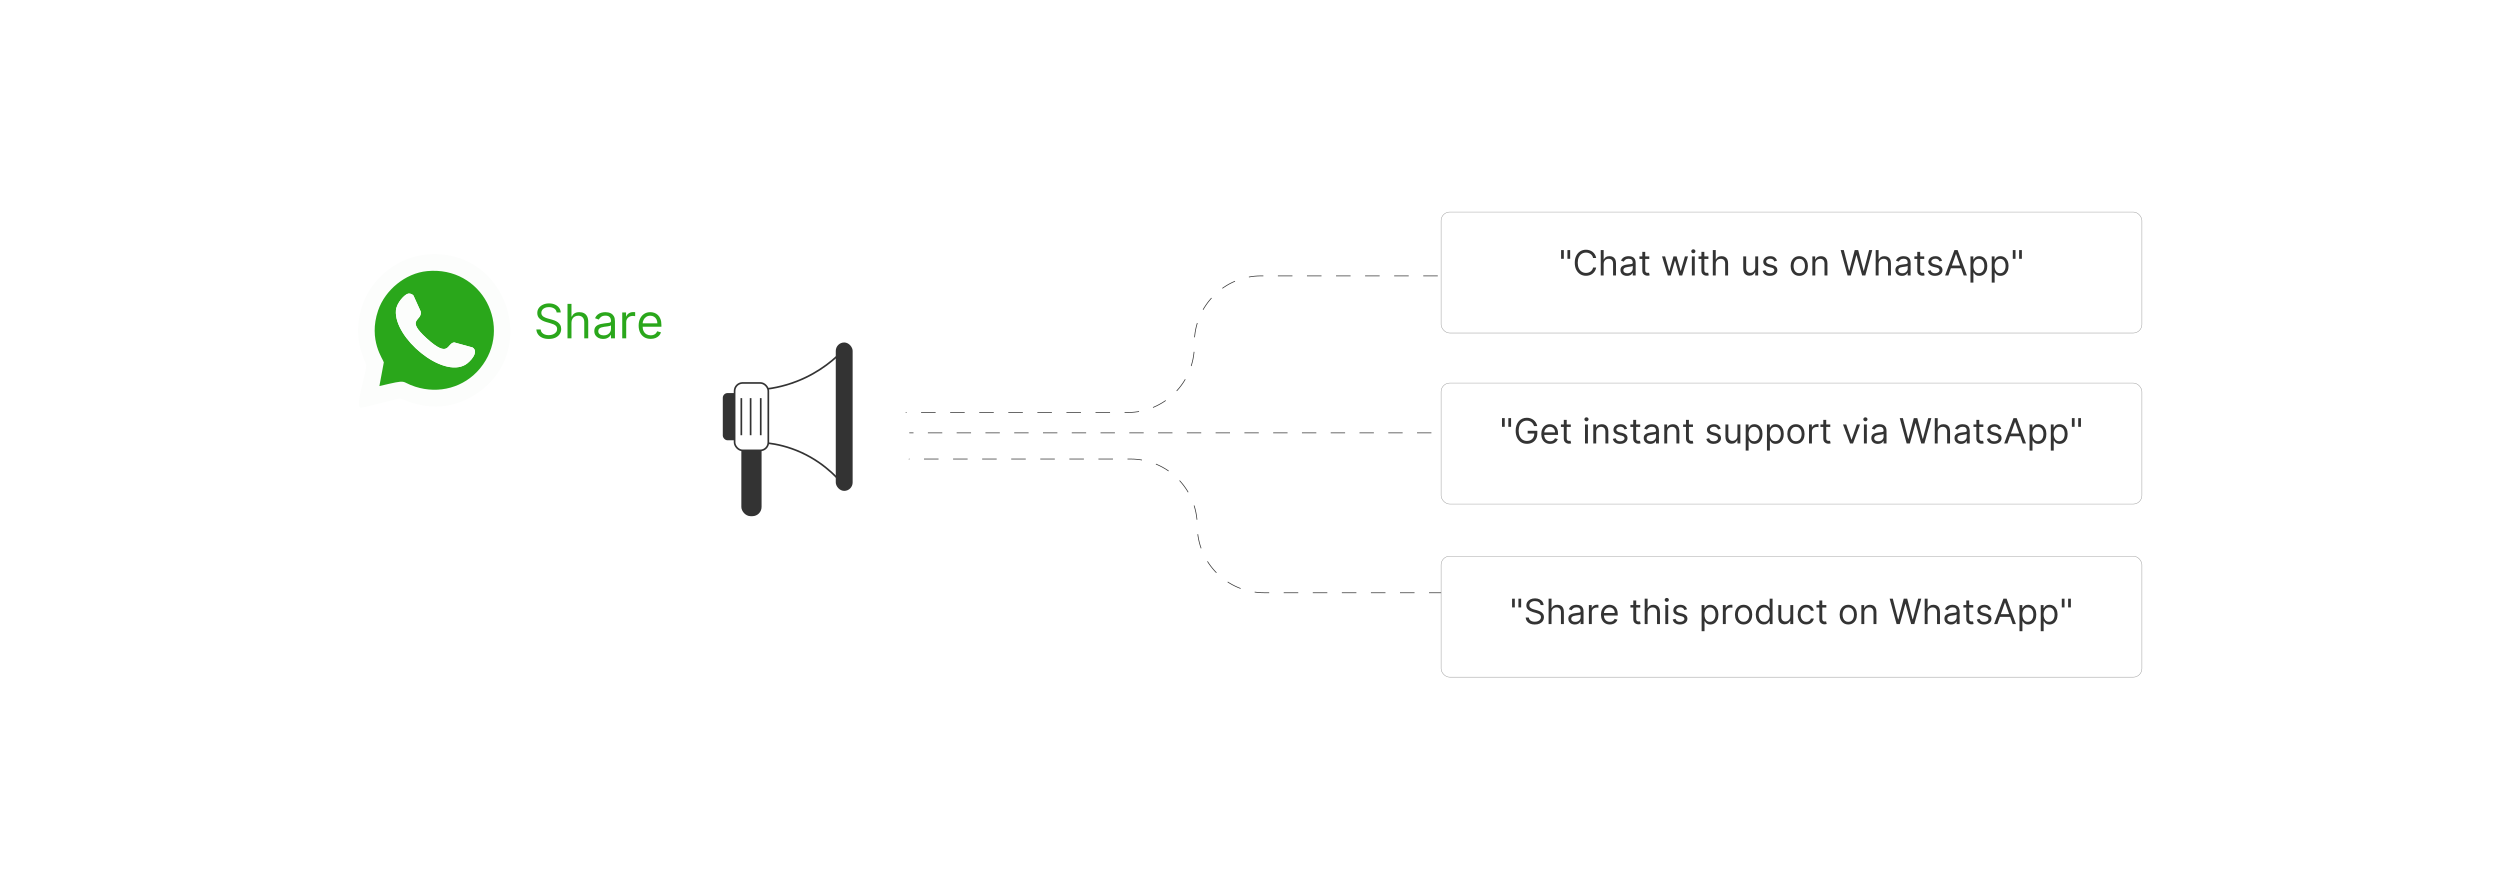 <?xml version="1.0" encoding="UTF-8"?><svg id="Layer_1" xmlns="http://www.w3.org/2000/svg" xmlns:xlink="http://www.w3.org/1999/xlink" viewBox="0 0 860 300"><defs><filter id="drop-shadow-1" x="488.129" y="65.329" width="256.32" height="56.64" filterUnits="userSpaceOnUse"><feOffset dx="0" dy="2.946"/><feGaussianBlur result="blur" stdDeviation="2.357"/><feFlood flood-color="#333" flood-opacity=".09"/><feComposite in2="blur" operator="in"/><feComposite in="SourceGraphic"/></filter><filter id="drop-shadow-2" x="488.129" y="124.369" width="256.32" height="56.64" filterUnits="userSpaceOnUse"><feOffset dx="0" dy="2.946"/><feGaussianBlur result="blur-2" stdDeviation="2.357"/><feFlood flood-color="#333" flood-opacity=".09"/><feComposite in2="blur-2" operator="in"/><feComposite in="SourceGraphic"/></filter><filter id="drop-shadow-3" x="488.129" y="183.889" width="256.32" height="56.64" filterUnits="userSpaceOnUse"><feOffset dx="0" dy="2.946"/><feGaussianBlur result="blur-3" stdDeviation="2.357"/><feFlood flood-color="#333" flood-opacity=".09"/><feComposite in2="blur-3" operator="in"/><feComposite in="SourceGraphic"/></filter><filter id="drop-shadow-4" x="216.8" y="98.32" width="108.48" height="108.48" filterUnits="userSpaceOnUse"><feOffset dx="0" dy="5"/><feGaussianBlur result="blur-4" stdDeviation="4"/><feFlood flood-color="#333" flood-opacity=".09"/><feComposite in2="blur-4" operator="in"/><feComposite in="SourceGraphic"/></filter><filter id="drop-shadow-5" x="156.728" y="90.568" width="98.88" height="47.52" filterUnits="userSpaceOnUse"><feOffset dx="0" dy="2.63"/><feGaussianBlur result="blur-5" stdDeviation="2.104"/><feFlood flood-color="#333" flood-opacity=".09"/><feComposite in2="blur-5" operator="in"/><feComposite in="SourceGraphic"/></filter><filter id="drop-shadow-6" x="115.267" y="79.827" width="68.16" height="68.16" filterUnits="userSpaceOnUse"><feOffset dx="0" dy="3.105"/><feGaussianBlur result="blur-6" stdDeviation="2.484"/><feFlood flood-color="#333" flood-opacity=".09"/><feComposite in2="blur-6" operator="in"/><feComposite in="SourceGraphic"/></filter></defs><path d="M307.858,157.906h81c12.703,0,23,10.297,23,23h0c0,12.703,10.297,23,23,23h66" fill="none" stroke="#333" stroke-dasharray="5" stroke-miterlimit="10" stroke-width=".25"/><path d="M306.858,141.906h81c12.703,0,23-10.297,23-23v-1c0-12.703,10.297-23,23-23h69" fill="none" stroke="#333" stroke-dasharray="5" stroke-miterlimit="10" stroke-width=".25"/><line x1="499.858" y1="148.906" x2="497.358" y2="148.906" fill="none" stroke="#333" stroke-miterlimit="10" stroke-width=".25"/><line x1="492.409" y1="148.906" x2="306.833" y2="148.906" fill="none" stroke="#333" stroke-dasharray="4.949 4.949" stroke-miterlimit="10" stroke-width=".25"/><line x1="304.358" y1="148.906" x2="301.858" y2="148.906" fill="none" stroke="#333" stroke-miterlimit="10" stroke-width=".25"/><rect x="495.738" y="70" width="241.076" height="41.614" rx="2.961" ry="2.961" fill="#fff" filter="url(#drop-shadow-1)" stroke="#919191" stroke-miterlimit="10" stroke-width=".147"/><rect x="495.738" y="128.834" width="241.076" height="41.614" rx="2.961" ry="2.961" fill="#fff" filter="url(#drop-shadow-2)" stroke="#919191" stroke-miterlimit="10" stroke-width=".147"/><rect x="495.738" y="188.386" width="241.076" height="41.614" rx="2.961" ry="2.961" fill="#fff" filter="url(#drop-shadow-3)" stroke="#919191" stroke-miterlimit="10" stroke-width=".147"/><path d="M521.096,205.953v3h-.938v-3h.938ZM523.277,205.953v3h-.938v-3h.938Z" fill="#333"/><path d="M529.976,208.134c-.051-.432-.258-.767-.622-1.006-.363-.238-.81-.358-1.338-.358-.386,0-.724.062-1.012.188s-.513.297-.674.516c-.16.219-.24.467-.24.746,0,.233.056.433.168.599.112.166.257.304.433.413s.36.199.554.269c.193.07.371.126.533.169l.886.238c.228.06.481.142.761.248.28.105.549.248.806.428.257.18.47.411.637.692.168.281.252.626.252,1.036,0,.472-.123.897-.369,1.278-.245.381-.604.683-1.073.908-.471.224-1.041.336-1.711.336-.625,0-1.166-.101-1.622-.302-.455-.202-.814-.483-1.073-.844s-.407-.78-.441-1.257h1.091c.028.33.141.602.335.816.194.215.441.373.741.477.3.103.623.155.97.155.403,0,.766-.066,1.087-.198.32-.132.575-.316.763-.554s.281-.515.281-.833c0-.29-.081-.526-.243-.708s-.375-.33-.64-.443c-.264-.113-.55-.213-.856-.298l-1.073-.307c-.683-.196-1.222-.476-1.62-.839-.398-.364-.596-.839-.596-1.428,0-.488.132-.915.398-1.28.266-.365.623-.649,1.073-.853s.954-.305,1.511-.305c.562,0,1.062.1,1.5.3.438.201.785.474,1.042.82.257.347.393.74.407,1.181h-1.023Z" fill="#333"/><path d="M533.726,210.742v3.938h-1.005v-8.727h1.005v3.204h.086c.153-.338.384-.607.692-.807.308-.201.719-.301,1.233-.301.446,0,.837.089,1.172.267s.596.449.782.814c.185.365.279.829.279,1.391v4.159h-1.006v-4.091c0-.52-.135-.923-.403-1.208-.269-.286-.64-.428-1.114-.428-.329,0-.624.069-.884.208s-.465.342-.614.609c-.148.267-.224.591-.224.972Z" fill="#333"/><path d="M541.737,214.833c-.415,0-.791-.079-1.129-.236-.339-.158-.607-.386-.806-.686-.199-.3-.299-.663-.299-1.089,0-.375.074-.68.222-.914s.346-.418.593-.552c.247-.134.52-.234.82-.301.3-.066.602-.12.905-.16.398-.051.721-.09.97-.117.248-.027.431-.073.545-.138.115-.065.173-.179.173-.341v-.034c0-.42-.114-.748-.343-.981s-.575-.349-1.038-.349c-.479,0-.856.105-1.129.315-.273.21-.465.435-.575.673l-.955-.341c.171-.398.398-.708.685-.931.285-.223.598-.379.938-.469.339-.089.674-.134,1.003-.134.211,0,.453.025.727.075.274.05.54.151.797.305.258.153.472.385.642.695.171.31.256.724.256,1.244v4.312h-1.006v-.886h-.051c-.068.142-.182.294-.341.456-.159.162-.371.299-.636.413-.264.114-.586.17-.967.17ZM541.891,213.93c.398,0,.733-.078,1.008-.234s.481-.358.622-.605.211-.507.211-.78v-.92c-.043.051-.136.097-.279.138-.144.042-.308.077-.494.106-.185.03-.366.056-.541.077-.175.021-.316.04-.424.054-.262.034-.505.088-.731.164-.226.075-.407.188-.545.336s-.207.352-.207.607c0,.349.13.613.39.79.261.177.591.266.991.266Z" fill="#333"/><path d="M546.578,214.68v-6.545h.971v.989h.068c.119-.324.335-.587.648-.789.312-.202.664-.303,1.057-.303.073,0,.166.002.276.004.111.003.195.007.252.013v1.023c-.034-.009-.111-.022-.232-.041s-.248-.028-.382-.028c-.317,0-.602.066-.85.198-.249.132-.444.314-.588.545s-.216.495-.216.79v4.142h-1.005Z" fill="#333"/><path d="M553.788,214.816c-.631,0-1.174-.14-1.63-.42s-.808-.672-1.053-1.176c-.246-.504-.369-1.092-.369-1.762s.123-1.262.369-1.775c.245-.513.589-.913,1.031-1.202.441-.288.958-.433,1.549-.433.341,0,.678.057,1.01.17.333.114.635.298.908.552.273.254.489.59.651,1.008.162.417.243.932.243,1.542v.426h-5.046v-.87h4.023c0-.369-.073-.699-.22-.988-.146-.29-.353-.519-.622-.686-.269-.168-.585-.251-.948-.251-.4,0-.746.099-1.038.296-.291.198-.515.454-.671.769-.156.315-.234.654-.234,1.014v.58c0,.495.086.913.258,1.255s.411.602.718.78c.308.177.664.266,1.07.266.264,0,.503-.038.718-.113s.399-.189.556-.341c.156-.152.277-.342.362-.569l.972.273c-.102.33-.274.619-.516.867s-.539.442-.894.58-.754.207-1.197.207Z" fill="#333"/><path d="M564.254,208.134v.852h-3.392v-.852h3.392ZM561.851,206.566h1.006v6.239c0,.284.042.497.126.637s.191.234.324.281c.132.047.272.07.419.07.111,0,.202-.006.273-.019.07-.013.128-.023.17-.032l.205.903c-.068.026-.164.052-.286.079-.122.026-.276.04-.464.04-.284,0-.562-.06-.833-.183-.272-.122-.496-.308-.674-.558s-.267-.565-.267-.946v-6.512Z" fill="#333"/><path d="M566.776,210.742v3.938h-1.005v-8.727h1.005v3.204h.086c.153-.338.384-.607.692-.807.308-.201.719-.301,1.233-.301.446,0,.837.089,1.172.267s.596.449.782.814c.185.365.279.829.279,1.391v4.159h-1.006v-4.091c0-.52-.135-.923-.403-1.208-.269-.286-.64-.428-1.114-.428-.329,0-.624.069-.884.208s-.465.342-.614.609c-.148.267-.224.591-.224.972Z" fill="#333"/><path d="M573.373,207.043c-.196,0-.364-.067-.505-.2-.141-.134-.211-.294-.211-.482s.07-.348.211-.481c.141-.133.309-.2.505-.2s.364.067.505.2c.141.134.211.294.211.481s-.07.348-.211.482c-.141.133-.309.2-.505.2ZM572.862,214.68v-6.545h1.005v6.545h-1.005Z" fill="#333"/><path d="M580.345,209.6l-.903.256c-.057-.151-.14-.298-.249-.441-.109-.143-.258-.262-.445-.355s-.428-.141-.721-.141c-.4,0-.733.091-.999.275-.266.183-.398.415-.398.697,0,.25.091.447.273.592.182.144.466.266.853.362l.972.239c.585.142,1.022.359,1.309.65.286.291.43.665.43,1.123,0,.375-.106.71-.321,1.005-.215.296-.514.529-.897.699-.383.17-.829.256-1.338.256-.667,0-1.22-.145-1.657-.435-.438-.29-.715-.713-.831-1.27l.954-.238c.091.352.264.616.518.792.255.176.588.264,1,.264.469,0,.842-.1,1.118-.3.277-.2.416-.441.416-.723,0-.227-.08-.418-.239-.573s-.403-.271-.732-.348l-1.091-.255c-.6-.142-1.039-.363-1.319-.663-.279-.3-.42-.676-.42-1.127,0-.369.104-.696.314-.98s.494-.507.856-.669c.362-.162.773-.243,1.233-.243.648,0,1.157.142,1.528.426.37.284.634.659.79,1.125Z" fill="#333"/><path d="M585.356,217.134v-8.999h.971v1.04h.12c.073-.113.177-.259.309-.436s.322-.337.571-.477c.248-.141.586-.211,1.012-.211.551,0,1.037.138,1.457.414.421.275.749.666.984,1.172.236.506.354,1.102.354,1.79,0,.693-.118,1.294-.354,1.801-.235.507-.562.899-.98,1.176-.418.277-.899.416-1.444.416-.421,0-.758-.07-1.011-.211-.253-.141-.447-.301-.583-.481-.137-.18-.242-.33-.315-.45h-.086v3.46h-1.005ZM586.345,211.407c0,.495.072.93.217,1.306.145.377.356.671.636.882.278.211.619.317,1.022.317.42,0,.771-.111,1.055-.335.282-.223.496-.524.639-.903.144-.379.216-.802.216-1.268,0-.46-.07-.875-.211-1.246-.141-.371-.352-.665-.635-.882-.283-.217-.638-.326-1.063-.326-.409,0-.753.103-1.031.309-.278.206-.488.493-.631.861-.142.368-.213.796-.213,1.285Z" fill="#333"/><path d="M592.669,214.68v-6.545h.971v.989h.068c.119-.324.335-.587.648-.789.312-.202.664-.303,1.057-.303.073,0,.166.002.276.004.111.003.195.007.252.013v1.023c-.034-.009-.111-.022-.232-.041s-.248-.028-.382-.028c-.317,0-.602.066-.85.198-.249.132-.444.314-.588.545s-.216.495-.216.79v4.142h-1.005Z" fill="#333"/><path d="M599.793,214.816c-.591,0-1.108-.141-1.553-.422s-.791-.674-1.04-1.18c-.248-.506-.373-1.097-.373-1.773,0-.682.125-1.277.373-1.785.249-.509.596-.904,1.04-1.185s.962-.422,1.553-.422,1.109.141,1.554.422.791.676,1.04,1.185c.248.508.373,1.103.373,1.785,0,.676-.125,1.267-.373,1.773-.249.506-.596.899-1.04,1.18s-.963.422-1.554.422ZM599.793,213.913c.449,0,.818-.115,1.108-.345s.504-.533.644-.908c.139-.375.209-.781.209-1.219s-.07-.845-.209-1.223c-.14-.378-.353-.684-.644-.916s-.659-.349-1.108-.349c-.448,0-.817.116-1.107.349s-.505.539-.644.916c-.14.377-.209.785-.209,1.223s.069.844.209,1.219c.139.375.353.678.644.908s.659.345,1.107.345Z" fill="#333"/><path d="M606.765,214.816c-.545,0-1.026-.139-1.444-.416-.417-.277-.744-.669-.98-1.176-.236-.507-.354-1.107-.354-1.801,0-.688.118-1.284.354-1.79.235-.506.564-.896.984-1.172.42-.275.905-.414,1.457-.414.426,0,.764.07,1.012.211.249.141.44.3.571.477s.235.323.309.436h.086v-3.221h1.005v8.727h-.971v-1.006h-.12c-.073.12-.179.27-.315.45-.136.181-.33.341-.583.481-.253.141-.59.211-1.011.211ZM606.901,213.913c.403,0,.744-.106,1.022-.317s.49-.506.636-.882c.144-.376.217-.811.217-1.306,0-.488-.071-.916-.213-1.285-.143-.368-.352-.655-.631-.861-.278-.206-.622-.309-1.031-.309-.426,0-.78.108-1.063.326-.282.217-.494.511-.635.882-.141.371-.211.786-.211,1.246,0,.466.072.889.216,1.268.143.379.356.68.639.903.283.223.635.335,1.055.335Z" fill="#333"/><path d="M615.867,212.003v-3.869h1.005v6.545h-1.005v-1.108h-.068c-.153.333-.393.614-.716.846-.324.232-.733.347-1.228.347-.409,0-.772-.09-1.091-.271-.318-.18-.568-.453-.75-.818-.182-.365-.273-.826-.273-1.383v-4.159h1.005v4.091c0,.477.135.858.403,1.142s.611.426,1.029.426c.249,0,.505-.064.765-.192s.478-.324.656-.588.267-.601.267-1.01Z" fill="#333"/><path d="M621.372,214.816c-.613,0-1.142-.145-1.585-.435-.443-.29-.784-.689-1.022-1.197-.238-.509-.358-1.089-.358-1.743,0-.665.123-1.252.369-1.762.245-.51.589-.909,1.031-1.198.441-.288.958-.433,1.549-.433.46,0,.875.085,1.244.256s.672.409.908.716c.235.307.382.665.439,1.074h-1.006c-.076-.298-.246-.563-.509-.794s-.616-.347-1.06-.347c-.392,0-.734.102-1.028.305s-.523.488-.686.856c-.163.368-.245.799-.245,1.293,0,.506.08.946.241,1.321.16.375.388.666.682.874s.64.311,1.037.311c.262,0,.499-.045.712-.136s.394-.222.541-.392c.148-.17.253-.375.315-.614h1.006c-.057.387-.196.734-.42,1.042-.223.308-.517.553-.882.733s-.789.271-1.272.271Z" fill="#333"/><path d="M628.258,208.134v.852h-3.392v-.852h3.392ZM625.855,206.566h1.006v6.239c0,.284.042.497.126.637s.191.234.324.281c.132.047.272.07.419.07.111,0,.202-.006.273-.019.07-.013.128-.023.17-.032l.205.903c-.068.026-.164.052-.286.079-.122.026-.276.04-.464.04-.284,0-.562-.06-.833-.183-.272-.122-.496-.308-.674-.558s-.267-.565-.267-.946v-6.512Z" fill="#333"/><path d="M635.81,214.816c-.591,0-1.108-.141-1.553-.422s-.791-.674-1.04-1.18c-.248-.506-.373-1.097-.373-1.773,0-.682.125-1.277.373-1.785.249-.509.596-.904,1.04-1.185s.962-.422,1.553-.422,1.109.141,1.554.422.791.676,1.04,1.185c.248.508.373,1.103.373,1.785,0,.676-.125,1.267-.373,1.773-.249.506-.596.899-1.04,1.18s-.963.422-1.554.422ZM635.81,213.913c.449,0,.818-.115,1.108-.345s.504-.533.644-.908c.139-.375.209-.781.209-1.219s-.07-.845-.209-1.223c-.14-.378-.353-.684-.644-.916s-.659-.349-1.108-.349c-.448,0-.817.116-1.107.349s-.505.539-.644.916c-.14.377-.209.785-.209,1.223s.069.844.209,1.219c.139.375.353.678.644.908s.659.345,1.107.345Z" fill="#333"/><path d="M641.315,210.742v3.938h-1.005v-6.545h.971v1.022h.086c.153-.332.386-.6.698-.803s.716-.305,1.211-.305c.442,0,.831.09,1.163.271.332.18.591.453.775.818.185.365.277.826.277,1.383v4.159h-1.006v-4.091c0-.514-.134-.915-.4-1.204-.268-.288-.634-.432-1.1-.432-.321,0-.607.069-.858.208-.252.139-.45.342-.595.609s-.218.591-.218.972Z" fill="#333"/><path d="M652.429,214.68l-2.386-8.727h1.073l1.824,7.108h.085l1.858-7.108h1.193l1.857,7.108h.086l1.823-7.108h1.074l-2.387,8.727h-1.091l-1.926-6.955h-.068l-1.926,6.955h-1.092Z" fill="#333"/><path d="M663.099,210.742v3.938h-1.005v-8.727h1.005v3.204h.086c.153-.338.384-.607.692-.807.308-.201.719-.301,1.233-.301.446,0,.837.089,1.172.267s.596.449.782.814c.185.365.279.829.279,1.391v4.159h-1.006v-4.091c0-.52-.135-.923-.403-1.208-.269-.286-.64-.428-1.114-.428-.329,0-.624.069-.884.208s-.465.342-.614.609c-.148.267-.224.591-.224.972Z" fill="#333"/><path d="M671.11,214.833c-.415,0-.791-.079-1.129-.236-.339-.158-.607-.386-.806-.686-.199-.3-.299-.663-.299-1.089,0-.375.074-.68.222-.914s.346-.418.593-.552c.247-.134.52-.234.82-.301.3-.066.602-.12.905-.16.398-.051.721-.09.97-.117.248-.027.431-.073.545-.138.115-.065.173-.179.173-.341v-.034c0-.42-.114-.748-.343-.981s-.575-.349-1.038-.349c-.479,0-.856.105-1.129.315-.273.21-.465.435-.575.673l-.955-.341c.171-.398.398-.708.685-.931.285-.223.598-.379.938-.469.339-.089.674-.134,1.003-.134.211,0,.453.025.727.075.274.05.54.151.797.305.258.153.472.385.642.695.171.31.256.724.256,1.244v4.312h-1.006v-.886h-.051c-.068.142-.182.294-.341.456-.159.162-.371.299-.636.413-.264.114-.586.17-.967.17ZM671.264,213.93c.398,0,.733-.078,1.008-.234s.481-.358.622-.605.211-.507.211-.78v-.92c-.043.051-.136.097-.279.138-.144.042-.308.077-.494.106-.185.03-.366.056-.541.077-.175.021-.316.04-.424.054-.262.034-.505.088-.731.164-.226.075-.407.188-.545.336s-.207.352-.207.607c0,.349.13.613.39.79.261.177.591.266.991.266Z" fill="#333"/><path d="M678.798,208.134v.852h-3.392v-.852h3.392ZM676.394,206.566h1.006v6.239c0,.284.042.497.126.637s.191.234.324.281c.132.047.272.07.419.07.111,0,.202-.006.273-.019.07-.013.128-.023.17-.032l.205.903c-.068.026-.164.052-.286.079-.122.026-.276.04-.464.04-.284,0-.562-.06-.833-.183-.272-.122-.496-.308-.674-.558s-.267-.565-.267-.946v-6.512Z" fill="#333"/><path d="M684.951,209.6l-.903.256c-.057-.151-.14-.298-.249-.441-.109-.143-.258-.262-.445-.355s-.428-.141-.721-.141c-.4,0-.733.091-.999.275-.266.183-.398.415-.398.697,0,.25.091.447.273.592.182.144.466.266.853.362l.972.239c.585.142,1.022.359,1.309.65.286.291.43.665.43,1.123,0,.375-.106.71-.321,1.005-.215.296-.514.529-.897.699-.383.17-.829.256-1.338.256-.667,0-1.22-.145-1.657-.435-.438-.29-.715-.713-.831-1.27l.954-.238c.091.352.264.616.518.792.255.176.588.264,1,.264.469,0,.842-.1,1.118-.3.277-.2.416-.441.416-.723,0-.227-.08-.418-.239-.573s-.403-.271-.732-.348l-1.091-.255c-.6-.142-1.039-.363-1.319-.663-.279-.3-.42-.676-.42-1.127,0-.369.104-.696.314-.98s.494-.507.856-.669c.362-.162.773-.243,1.233-.243.648,0,1.157.142,1.528.426.37.284.634.659.79,1.125Z" fill="#333"/><path d="M687.082,214.68h-1.108l3.205-8.727h1.091l3.204,8.727h-1.107l-2.608-7.347h-.068l-2.607,7.347ZM687.491,211.27h4.466v.938h-4.466v-.938Z" fill="#333"/><path d="M694.702,217.134v-8.999h.971v1.04h.12c.073-.113.177-.259.309-.436s.322-.337.571-.477c.248-.141.586-.211,1.012-.211.551,0,1.037.138,1.457.414.421.275.749.666.984,1.172.236.506.354,1.102.354,1.79,0,.693-.118,1.294-.354,1.801-.235.507-.562.899-.98,1.176-.418.277-.899.416-1.444.416-.421,0-.758-.07-1.011-.211-.253-.141-.447-.301-.583-.481-.137-.18-.242-.33-.315-.45h-.086v3.46h-1.005ZM695.69,211.407c0,.495.072.93.217,1.306.145.377.356.671.636.882.278.211.619.317,1.022.317.42,0,.771-.111,1.055-.335.282-.223.496-.524.639-.903.144-.379.216-.802.216-1.268,0-.46-.07-.875-.211-1.246-.141-.371-.352-.665-.635-.882-.283-.217-.638-.326-1.063-.326-.409,0-.753.103-1.031.309-.278.206-.488.493-.631.861-.142.368-.213.796-.213,1.285Z" fill="#333"/><path d="M702.015,217.134v-8.999h.971v1.04h.12c.073-.113.177-.259.309-.436s.322-.337.571-.477c.248-.141.586-.211,1.012-.211.551,0,1.037.138,1.457.414.421.275.749.666.984,1.172.236.506.354,1.102.354,1.79,0,.693-.118,1.294-.354,1.801-.235.507-.562.899-.98,1.176-.418.277-.899.416-1.444.416-.421,0-.758-.07-1.011-.211-.253-.141-.447-.301-.583-.481-.137-.18-.242-.33-.315-.45h-.086v3.46h-1.005ZM703.003,211.407c0,.495.072.93.217,1.306.145.377.356.671.636.882.278.211.619.317,1.022.317.42,0,.771-.111,1.055-.335.282-.223.496-.524.639-.903.144-.379.216-.802.216-1.268,0-.46-.07-.875-.211-1.246-.141-.371-.352-.665-.635-.882-.283-.217-.638-.326-1.063-.326-.409,0-.753.103-1.031.309-.278.206-.488.493-.631.861-.142.368-.213.796-.213,1.285Z" fill="#333"/><path d="M710.196,205.953v3h-.938v-3h.938ZM712.378,205.953v3h-.938v-3h.938Z" fill="#333"/><path d="M537.953,86.028v3h-.938v-3h.938ZM540.136,86.028v3h-.938v-3h.938Z" fill="#333"/><path d="M549.084,88.755h-1.057c-.062-.304-.171-.571-.326-.801-.154-.23-.342-.424-.562-.582-.22-.158-.464-.276-.731-.356-.268-.08-.546-.119-.835-.119-.529,0-1.007.133-1.435.4s-.767.661-1.019,1.181c-.251.519-.377,1.158-.377,1.913,0,.756.126,1.394.377,1.914.252.52.591.913,1.019,1.18s.905.401,1.435.401c.289,0,.567-.04.835-.12.267-.08.511-.198.731-.355.221-.158.408-.352.562-.584.155-.231.264-.498.326-.799h1.057c-.079.446-.225.845-.435,1.197s-.472.651-.784.897-.662.433-1.05.56c-.389.127-.803.191-1.242.191-.745,0-1.406-.182-1.986-.545-.579-.363-1.035-.88-1.368-1.551-.332-.67-.498-1.466-.498-2.387s.166-1.716.498-2.386c.333-.67.789-1.188,1.368-1.551.58-.363,1.241-.545,1.986-.545.44,0,.854.064,1.242.192.388.128.737.315,1.05.56.312.246.574.544.784.894.21.351.355.751.435,1.2Z" fill="#333"/><path d="M551.658,90.817v3.938h-1.006v-8.727h1.006v3.204h.085c.153-.338.384-.607.692-.807.309-.201.72-.301,1.233-.301.446,0,.837.089,1.172.267s.596.449.782.814c.185.365.279.829.279,1.391v4.159h-1.006v-4.091c0-.52-.134-.923-.402-1.208-.269-.286-.641-.428-1.114-.428-.33,0-.625.069-.885.208s-.465.342-.613.609c-.149.267-.224.591-.224.972Z" fill="#333"/><path d="M559.669,94.908c-.415,0-.791-.079-1.129-.236s-.606-.386-.806-.686-.298-.663-.298-1.089c0-.375.073-.68.222-.914.147-.234.345-.418.592-.552.247-.134.52-.234.82-.301.3-.066.602-.12.905-.16.398-.051.721-.09.97-.117.249-.027.431-.073.546-.138.114-.065.172-.179.172-.341v-.034c0-.42-.114-.748-.343-.981s-.574-.349-1.037-.349c-.48,0-.857.105-1.13.315-.273.21-.464.435-.575.673l-.954-.341c.17-.398.398-.708.684-.931.285-.223.598-.379.938-.469.34-.089.674-.134,1.004-.134.21,0,.452.025.727.075.273.05.539.151.797.305.257.153.471.385.641.695.171.31.256.724.256,1.244v4.312h-1.006v-.886h-.051c-.068.142-.182.294-.341.456-.159.162-.371.299-.635.413-.265.114-.587.17-.968.17ZM559.822,94.005c.398,0,.733-.078,1.008-.234s.481-.358.622-.605.211-.507.211-.78v-.92c-.042.051-.136.097-.278.138-.144.042-.309.077-.495.106-.185.03-.366.056-.541.077-.175.021-.316.04-.424.054-.262.034-.505.088-.731.164-.227.075-.408.188-.546.336s-.207.352-.207.607c0,.349.131.613.391.79.26.177.59.266.99.266Z" fill="#333"/><path d="M567.356,88.21v.852h-3.392v-.852h3.392ZM564.953,86.641h1.006v6.239c0,.284.042.497.126.637.083.141.191.234.323.281.133.047.273.07.42.07.111,0,.202-.006.273-.019.071-.013.128-.023.171-.032l.204.903c-.067.026-.163.052-.285.079-.122.027-.277.041-.465.041-.284,0-.561-.061-.833-.184s-.495-.308-.673-.558-.267-.565-.267-.946v-6.512Z" fill="#333"/><path d="M573.731,94.755l-1.994-6.545h1.057l1.415,5.011h.067l1.398-5.011h1.073l1.381,4.994h.068l1.415-4.994h1.057l-1.994,6.545h-.989l-1.432-5.028h-.102l-1.432,5.028h-.988Z" fill="#333"/><path d="M582.51,87.119c-.196,0-.364-.067-.505-.2-.141-.134-.211-.294-.211-.482s.07-.348.211-.481c.141-.133.309-.2.505-.2s.364.067.505.2c.141.134.211.294.211.481s-.07.348-.211.482c-.141.133-.309.2-.505.2ZM581.998,94.755v-6.545h1.006v6.545h-1.006Z" fill="#333"/><path d="M587.691,88.21v.852h-3.392v-.852h3.392ZM585.288,86.641h1.006v6.239c0,.284.042.497.126.637.083.141.191.234.323.281.133.047.273.07.42.07.111,0,.202-.006.273-.019.071-.013.128-.023.171-.032l.204.903c-.067.026-.163.052-.285.079-.122.027-.277.041-.465.041-.284,0-.561-.061-.833-.184s-.495-.308-.673-.558-.267-.565-.267-.946v-6.512Z" fill="#333"/><path d="M590.215,90.817v3.938h-1.006v-8.727h1.006v3.204h.085c.153-.338.384-.607.692-.807.309-.201.72-.301,1.233-.301.446,0,.837.089,1.172.267s.596.449.782.814c.185.365.279.829.279,1.391v4.159h-1.006v-4.091c0-.52-.134-.923-.402-1.208-.269-.286-.641-.428-1.114-.428-.33,0-.625.069-.885.208s-.465.342-.613.609c-.149.267-.224.591-.224.972Z" fill="#333"/><path d="M603.8,92.079v-3.869h1.006v6.545h-1.006v-1.108h-.068c-.153.333-.392.614-.716.846-.324.232-.733.348-1.228.348-.409,0-.772-.09-1.091-.271-.318-.18-.568-.453-.75-.818-.182-.365-.273-.826-.273-1.383v-4.159h1.006v4.091c0,.477.134.858.402,1.142s.611.426,1.029.426c.25,0,.505-.064.765-.192s.478-.324.656-.588.267-.601.267-1.01Z" fill="#333"/><path d="M611.282,89.675l-.903.256c-.057-.151-.14-.298-.249-.441-.109-.143-.258-.262-.445-.355s-.428-.141-.721-.141c-.4,0-.733.091-.999.275-.266.183-.398.415-.398.697,0,.25.091.447.273.592.182.144.466.266.853.362l.972.239c.585.142,1.022.359,1.308.65.287.291.431.665.431,1.123,0,.375-.107.71-.321,1.005-.215.296-.514.529-.897.699s-.829.255-1.338.255c-.668,0-1.221-.144-1.658-.435-.438-.29-.714-.713-.83-1.27l.954-.238c.091.352.264.616.518.792.255.176.588.264.999.264.469,0,.842-.1,1.119-.3s.415-.441.415-.723c0-.227-.079-.418-.238-.573s-.403-.271-.733-.348l-1.091-.255c-.599-.142-1.039-.363-1.318-.663-.28-.3-.42-.676-.42-1.127,0-.369.104-.696.314-.98s.494-.507.856-.669c.362-.162.773-.243,1.233-.243.647,0,1.157.142,1.527.426.371.284.635.659.791,1.125Z" fill="#333"/><path d="M618.953,94.891c-.591,0-1.109-.141-1.554-.422s-.791-.674-1.04-1.18c-.248-.506-.372-1.097-.372-1.773,0-.682.124-1.277.372-1.785.249-.509.596-.904,1.04-1.185s.963-.422,1.554-.422,1.108.141,1.553.422.791.676,1.04,1.185c.248.508.373,1.103.373,1.785,0,.676-.125,1.267-.373,1.773-.249.506-.596.899-1.04,1.18s-.962.422-1.553.422ZM618.953,93.988c.448,0,.818-.115,1.107-.345.29-.23.505-.533.644-.908.14-.375.209-.781.209-1.219s-.069-.845-.209-1.223c-.139-.378-.353-.684-.644-.916-.289-.233-.659-.349-1.107-.349-.449,0-.818.116-1.108.349s-.504.539-.644.916c-.139.377-.209.785-.209,1.223s.07.844.209,1.219c.14.375.353.678.644.908s.659.345,1.108.345Z" fill="#333"/><path d="M624.459,90.817v3.938h-1.006v-6.545h.972v1.022h.085c.153-.332.387-.6.699-.803s.716-.305,1.21-.305c.443,0,.831.09,1.163.271.333.18.591.453.775.818.185.365.277.826.277,1.383v4.159h-1.006v-4.091c0-.514-.134-.915-.4-1.204-.268-.288-.634-.432-1.1-.432-.321,0-.607.069-.858.208-.252.139-.449.342-.595.609-.144.267-.217.591-.217.972Z" fill="#333"/><path d="M635.572,94.755l-2.387-8.727h1.074l1.823,7.108h.086l1.857-7.108h1.193l1.858,7.108h.085l1.823-7.108h1.074l-2.387,8.727h-1.091l-1.926-6.955h-.068l-1.926,6.955h-1.091Z" fill="#333"/><path d="M646.242,90.817v3.938h-1.006v-8.727h1.006v3.204h.085c.153-.338.385-.607.692-.807.309-.201.72-.301,1.234-.301.445,0,.836.089,1.172.267.335.178.596.449.781.814.186.365.279.829.279,1.391v4.159h-1.006v-4.091c0-.52-.134-.923-.402-1.208-.269-.286-.64-.428-1.114-.428-.329,0-.624.069-.884.208-.261.139-.465.342-.614.609s-.224.591-.224.972Z" fill="#333"/><path d="M654.254,94.908c-.415,0-.792-.079-1.13-.236s-.606-.386-.805-.686c-.199-.3-.299-.663-.299-1.089,0-.375.074-.68.222-.914s.345-.418.593-.552c.247-.134.52-.234.82-.301.299-.066.602-.12.905-.16.398-.051.721-.09.97-.117.248-.027.43-.073.545-.138.115-.065.173-.179.173-.341v-.034c0-.42-.114-.748-.343-.981-.23-.233-.575-.349-1.038-.349-.48,0-.856.105-1.129.315-.273.21-.465.435-.575.673l-.955-.341c.171-.398.398-.708.684-.931.286-.223.599-.379.938-.469.34-.089.675-.134,1.004-.134.21,0,.452.025.727.075s.54.151.797.305.471.385.642.695c.17.31.256.724.256,1.244v4.312h-1.006v-.886h-.052c-.067.142-.182.294-.341.456-.159.162-.37.299-.635.413-.264.114-.587.17-.967.17ZM654.407,94.005c.398,0,.733-.078,1.008-.234.273-.156.481-.358.622-.605s.211-.507.211-.78v-.92c-.043.051-.136.097-.279.138-.144.042-.309.077-.494.106-.186.03-.366.056-.541.077-.175.021-.316.04-.425.054-.261.034-.505.088-.731.164-.226.075-.407.188-.545.336-.139.149-.207.352-.207.607,0,.349.13.613.39.79.26.177.591.266.991.266Z" fill="#333"/><path d="M661.941,88.21v.852h-3.393v-.852h3.393ZM659.538,86.641h1.005v6.239c0,.284.042.497.126.637s.192.234.324.281.272.07.42.07c.11,0,.201-.006.273-.019.071-.013.128-.023.17-.032l.205.903c-.068.026-.163.052-.285.079-.123.027-.277.041-.465.041-.284,0-.561-.061-.833-.184s-.496-.308-.674-.558-.266-.565-.266-.946v-6.512Z" fill="#333"/><path d="M668.094,89.675l-.903.256c-.057-.151-.14-.298-.249-.441-.109-.143-.258-.262-.445-.355s-.428-.141-.72-.141c-.401,0-.734.091-1,.275-.266.183-.398.415-.398.697,0,.25.091.447.273.592.182.144.466.266.852.362l.972.239c.585.142,1.022.359,1.309.65.287.291.431.665.431,1.123,0,.375-.107.71-.322,1.005-.215.296-.514.529-.896.699-.384.17-.83.255-1.339.255-.667,0-1.22-.144-1.657-.435-.438-.29-.715-.713-.831-1.27l.955-.238c.091.352.263.616.518.792.254.176.587.264.999.264.469,0,.842-.1,1.118-.3.277-.2.416-.441.416-.723,0-.227-.08-.418-.238-.573-.159-.155-.404-.271-.733-.348l-1.091-.255c-.6-.142-1.039-.363-1.319-.663-.279-.3-.419-.676-.419-1.127,0-.369.103-.696.312-.98s.494-.507.856-.669c.362-.162.773-.243,1.234-.243.647,0,1.156.142,1.527.426s.634.659.79,1.125Z" fill="#333"/><path d="M670.225,94.755h-1.107l3.204-8.727h1.091l3.205,8.727h-1.108l-2.607-7.347h-.068l-2.608,7.347ZM670.634,91.346h4.466v.938h-4.466v-.938Z" fill="#333"/><path d="M677.844,97.21v-9h.972v1.04h.119c.074-.113.177-.259.31-.436.132-.178.322-.337.57-.477.249-.141.586-.211,1.013-.211.551,0,1.037.138,1.457.414.421.275.749.666.984,1.172.236.506.353,1.102.353,1.79,0,.693-.117,1.294-.353,1.801-.235.507-.562.899-.98,1.176-.418.277-.899.415-1.445.415-.42,0-.757-.07-1.01-.211s-.447-.301-.584-.481c-.136-.18-.241-.33-.315-.45h-.085v3.46h-1.006ZM678.833,91.482c0,.495.072.93.217,1.306.145.377.356.671.635.882s.62.317,1.023.317c.42,0,.771-.111,1.055-.335.282-.223.495-.524.639-.903s.216-.802.216-1.268c0-.46-.07-.875-.211-1.246-.141-.371-.352-.665-.636-.882-.282-.217-.637-.326-1.062-.326-.409,0-.753.103-1.031.309-.278.206-.489.493-.631.861-.143.368-.213.796-.213,1.285Z" fill="#333"/><path d="M685.156,97.21v-9h.972v1.04h.119c.074-.113.177-.259.31-.436.132-.178.322-.337.57-.477.249-.141.586-.211,1.013-.211.551,0,1.037.138,1.457.414.421.275.749.666.984,1.172.236.506.353,1.102.353,1.79,0,.693-.117,1.294-.353,1.801-.235.507-.562.899-.98,1.176-.418.277-.899.415-1.445.415-.42,0-.757-.07-1.01-.211s-.447-.301-.584-.481c-.136-.18-.241-.33-.315-.45h-.085v3.46h-1.006ZM686.145,91.482c0,.495.072.93.217,1.306.145.377.356.671.635.882s.62.317,1.023.317c.42,0,.771-.111,1.055-.335.282-.223.495-.524.639-.903s.216-.802.216-1.268c0-.46-.07-.875-.211-1.246-.141-.371-.352-.665-.636-.882-.282-.217-.637-.326-1.062-.326-.409,0-.753.103-1.031.309-.278.206-.489.493-.631.861-.143.368-.213.796-.213,1.285Z" fill="#333"/><path d="M693.338,86.028v3h-.938v-3h.938ZM695.52,86.028v3h-.938v-3h.938Z" fill="#333"/><path d="M517.627,143.828v3h-.938v-3h.938ZM519.809,143.828v3h-.938v-3h.938Z" fill="#333"/><path d="M527.701,146.555c-.094-.287-.217-.545-.369-.773s-.332-.424-.541-.586-.445-.285-.71-.37c-.264-.086-.554-.128-.869-.128-.517,0-.987.133-1.41.4-.424.267-.76.66-1.01,1.181-.25.519-.375,1.157-.375,1.913s.126,1.394.379,1.913c.253.52.595.913,1.027,1.181.432.267.917.4,1.457.4.5,0,.941-.107,1.323-.321.382-.215.681-.519.894-.912.215-.394.322-.857.322-1.392l.323.068h-2.625v-.938h3.324v.938c0,.719-.152,1.344-.458,1.875s-.726.942-1.262,1.233c-.535.291-1.149.436-1.843.436-.772,0-1.451-.182-2.035-.545-.583-.363-1.038-.881-1.363-1.551-.325-.671-.488-1.467-.488-2.387,0-.69.094-1.312.279-1.864.186-.553.45-1.023.791-1.413.341-.389.744-.688,1.21-.894s.979-.311,1.538-.311c.46,0,.89.069,1.289.207s.756.332,1.069.584c.315.251.576.551.787.899.21.348.354.733.435,1.156h-1.091Z" fill="#333"/><path d="M533.257,152.691c-.63,0-1.174-.14-1.63-.42-.456-.279-.807-.672-1.052-1.176-.246-.505-.369-1.092-.369-1.763,0-.67.123-1.262.369-1.774.245-.513.589-.913,1.031-1.202.441-.288.958-.433,1.549-.433.341,0,.678.058,1.01.171s.635.298.907.552c.273.254.49.59.652,1.008s.243.932.243,1.543v.426h-5.046v-.869h4.022c0-.369-.072-.699-.219-.988-.146-.29-.353-.519-.622-.686s-.585-.251-.948-.251c-.4,0-.747.099-1.038.296s-.515.454-.671.769c-.156.315-.234.654-.234,1.015v.579c0,.495.086.913.258,1.256.172.342.411.602.718.779s.663.267,1.069.267c.265,0,.504-.038.719-.113.214-.075.399-.189.556-.341s.277-.342.362-.568l.972.273c-.102.329-.274.618-.516.867-.241.248-.54.441-.894.579-.355.138-.755.207-1.198.207Z" fill="#333"/><path d="M540.349,146.01v.852h-3.393v-.852h3.393ZM537.945,144.441h1.005v6.238c0,.284.042.497.126.638s.192.234.324.281.272.07.42.07c.11,0,.201-.007.273-.019s.128-.023.17-.032l.205.903c-.068.026-.163.052-.285.079-.123.027-.277.041-.465.041-.284,0-.561-.061-.833-.184s-.496-.309-.674-.559-.266-.565-.266-.945v-6.512Z" fill="#333"/><path d="M545.751,144.919c-.195,0-.364-.067-.505-.2-.141-.134-.211-.295-.211-.482s.07-.348.211-.481c.141-.133.31-.2.505-.2.196,0,.365.067.506.2.141.134.211.294.211.481s-.07.349-.211.482c-.141.133-.31.2-.506.2ZM545.24,152.555v-6.545h1.006v6.545h-1.006Z" fill="#333"/><path d="M549.093,148.617v3.938h-1.006v-6.545h.972v1.022h.085c.153-.332.387-.601.699-.804s.716-.305,1.21-.305c.443,0,.831.091,1.163.272.333.18.591.453.775.817.185.365.277.826.277,1.383v4.159h-1.006v-4.091c0-.514-.134-.915-.4-1.204-.268-.288-.634-.432-1.1-.432-.321,0-.607.069-.858.208-.252.14-.449.343-.595.609-.144.268-.217.591-.217.972Z" fill="#333"/><path d="M559.745,147.476l-.903.256c-.057-.151-.14-.298-.249-.441s-.258-.262-.445-.355-.428-.141-.72-.141c-.401,0-.734.091-1,.274s-.398.416-.398.697c0,.25.091.447.273.592.182.144.466.266.852.362l.972.238c.585.143,1.022.359,1.309.65s.431.665.431,1.123c0,.375-.107.71-.322,1.005-.215.296-.514.529-.896.699-.384.171-.83.256-1.339.256-.667,0-1.22-.144-1.657-.435s-.715-.713-.831-1.27l.955-.238c.091.352.263.616.518.793.254.176.587.264.999.264.469,0,.842-.1,1.118-.3.277-.2.416-.441.416-.723,0-.228-.08-.418-.238-.573-.159-.154-.404-.271-.733-.348l-1.091-.255c-.6-.143-1.039-.363-1.319-.663-.279-.3-.419-.676-.419-1.127,0-.369.103-.696.312-.981s.494-.507.856-.669.773-.243,1.234-.243c.647,0,1.156.143,1.527.427s.634.659.79,1.125Z" fill="#333"/><path d="M564.229,146.01v.852h-3.392v-.852h3.392ZM561.825,144.441h1.006v6.238c0,.284.042.497.126.638.083.141.191.234.323.281.133.047.273.07.42.07.111,0,.202-.007.273-.019.071-.013.128-.023.171-.032l.204.903c-.067.026-.163.052-.285.079s-.277.041-.465.041c-.284,0-.561-.061-.833-.184s-.495-.309-.673-.559-.267-.565-.267-.945v-6.512Z" fill="#333"/><path d="M567.672,152.708c-.415,0-.791-.078-1.129-.236-.338-.157-.606-.386-.806-.685s-.298-.663-.298-1.089c0-.375.073-.68.222-.914.147-.234.345-.419.592-.552.247-.134.52-.234.82-.301s.602-.12.905-.16c.398-.051.721-.09.97-.117.249-.026.431-.073.546-.138.114-.065.172-.18.172-.342v-.033c0-.421-.114-.748-.343-.981-.229-.233-.574-.35-1.037-.35-.48,0-.857.105-1.13.315s-.464.435-.575.673l-.954-.341c.17-.398.398-.708.684-.931s.598-.379.938-.469.674-.135,1.004-.135c.21,0,.452.025.727.075.273.05.539.151.797.305.257.153.471.385.641.694.171.31.256.725.256,1.244v4.312h-1.006v-.886h-.051c-.068.142-.182.294-.341.456-.159.161-.371.299-.635.413-.265.113-.587.17-.968.17ZM567.825,151.805c.398,0,.733-.078,1.008-.234s.481-.357.622-.605.211-.508.211-.78v-.92c-.042.051-.136.097-.278.138-.144.042-.309.077-.495.106-.185.03-.366.056-.541.077s-.316.039-.424.054c-.262.033-.505.088-.731.164-.227.075-.408.188-.546.336-.138.149-.207.352-.207.607,0,.35.131.613.391.791.26.177.59.266.99.266Z" fill="#333"/><path d="M573.519,148.617v3.938h-1.006v-6.545h.972v1.022h.085c.153-.332.387-.601.699-.804s.716-.305,1.21-.305c.443,0,.831.091,1.163.272.333.18.591.453.775.817.185.365.277.826.277,1.383v4.159h-1.006v-4.091c0-.514-.134-.915-.4-1.204-.268-.288-.634-.432-1.1-.432-.321,0-.607.069-.858.208-.252.14-.449.343-.595.609-.144.268-.217.591-.217.972Z" fill="#333"/><path d="M582.382,146.01v.852h-3.392v-.852h3.392ZM579.979,144.441h1.006v6.238c0,.284.042.497.126.638.083.141.191.234.323.281.133.047.273.07.42.07.111,0,.202-.007.273-.019.071-.013.128-.023.171-.032l.204.903c-.067.026-.163.052-.285.079s-.277.041-.465.041c-.284,0-.561-.061-.833-.184s-.495-.309-.673-.559-.267-.565-.267-.945v-6.512Z" fill="#333"/><path d="M591.91,147.476l-.903.256c-.057-.151-.14-.298-.249-.441s-.258-.262-.445-.355-.428-.141-.721-.141c-.4,0-.733.091-.999.274s-.398.416-.398.697c0,.25.091.447.273.592s.466.266.853.362l.972.238c.585.143,1.022.359,1.308.65.287.291.431.665.431,1.123,0,.375-.107.71-.321,1.005-.215.296-.514.529-.897.699-.384.171-.829.256-1.338.256-.668,0-1.221-.144-1.658-.435s-.714-.713-.83-1.27l.954-.238c.091.352.264.616.518.793.255.176.588.264.999.264.469,0,.842-.1,1.119-.3s.415-.441.415-.723c0-.228-.079-.418-.238-.573-.159-.154-.403-.271-.733-.348l-1.091-.255c-.599-.143-1.039-.363-1.318-.663-.28-.3-.42-.676-.42-1.127,0-.369.104-.696.314-.981s.494-.507.856-.669.773-.243,1.233-.243c.647,0,1.157.143,1.527.427.371.284.635.659.791,1.125Z" fill="#333"/><path d="M597.672,149.879v-3.869h1.006v6.545h-1.006v-1.107h-.068c-.153.332-.392.614-.716.846s-.733.348-1.228.348c-.409,0-.772-.091-1.091-.272-.318-.18-.568-.453-.75-.817-.182-.365-.273-.826-.273-1.383v-4.159h1.006v4.091c0,.477.134.857.402,1.142s.611.427,1.029.427c.25,0,.505-.065.765-.192s.478-.323.656-.588c.178-.264.267-.601.267-1.01Z" fill="#333"/><path d="M600.519,155.01v-9h.972v1.039h.119c.073-.113.177-.259.309-.436.133-.178.322-.337.571-.477.248-.141.586-.211,1.012-.211.552,0,1.037.139,1.458.414.42.275.748.666.984,1.172.235.506.353,1.102.353,1.789,0,.693-.118,1.294-.353,1.801-.236.507-.562.899-.981,1.176-.418.277-.899.416-1.444.416-.421,0-.758-.07-1.01-.211-.253-.141-.448-.301-.584-.481-.137-.181-.242-.33-.315-.45h-.085v3.461h-1.006ZM601.507,149.282c0,.494.072.93.218,1.306.144.377.356.671.635.883.278.211.619.317,1.022.317.421,0,.772-.111,1.055-.335.283-.223.496-.523.64-.903.144-.379.215-.802.215-1.268,0-.46-.07-.876-.211-1.246-.141-.371-.352-.665-.635-.883-.283-.217-.637-.325-1.063-.325-.409,0-.753.102-1.031.309s-.488.493-.631.86c-.142.368-.213.797-.213,1.285Z" fill="#333"/><path d="M607.831,155.01v-9h.972v1.039h.119c.073-.113.177-.259.309-.436.133-.178.322-.337.571-.477.248-.141.586-.211,1.012-.211.552,0,1.037.139,1.458.414.42.275.748.666.984,1.172.235.506.353,1.102.353,1.789,0,.693-.118,1.294-.353,1.801-.236.507-.562.899-.981,1.176-.418.277-.899.416-1.444.416-.421,0-.758-.07-1.01-.211-.253-.141-.448-.301-.584-.481-.137-.181-.242-.33-.315-.45h-.085v3.461h-1.006ZM608.819,149.282c0,.494.072.93.218,1.306.144.377.356.671.635.883.278.211.619.317,1.022.317.421,0,.772-.111,1.055-.335.283-.223.496-.523.64-.903.144-.379.215-.802.215-1.268,0-.46-.07-.876-.211-1.246-.141-.371-.352-.665-.635-.883-.283-.217-.637-.325-1.063-.325-.409,0-.753.102-1.031.309s-.488.493-.631.86c-.142.368-.213.797-.213,1.285Z" fill="#333"/><path d="M617.803,152.691c-.591,0-1.109-.141-1.554-.422s-.791-.675-1.04-1.181c-.248-.506-.372-1.097-.372-1.772,0-.682.124-1.277.372-1.785.249-.509.596-.904,1.04-1.185s.963-.422,1.554-.422,1.108.141,1.553.422.791.677,1.04,1.185c.248.508.373,1.103.373,1.785,0,.676-.125,1.267-.373,1.772-.249.506-.596.899-1.04,1.181s-.962.422-1.553.422ZM617.803,151.788c.448,0,.818-.115,1.107-.346.29-.23.505-.532.644-.907.14-.375.209-.781.209-1.219s-.069-.846-.209-1.223c-.139-.378-.353-.684-.644-.917-.289-.232-.659-.349-1.107-.349-.449,0-.818.116-1.108.349-.29.233-.504.539-.644.917-.139.377-.209.785-.209,1.223s.07.844.209,1.219c.14.375.353.678.644.907.29.231.659.346,1.108.346Z" fill="#333"/><path d="M622.302,152.555v-6.545h.972v.988h.068c.119-.324.335-.587.647-.788.312-.202.665-.303,1.057-.303.074,0,.167.001.277.004.111.003.194.008.252.013v1.023c-.034-.009-.112-.022-.232-.041-.121-.019-.248-.027-.382-.027-.318,0-.602.066-.85.198-.249.132-.445.314-.589.545-.143.231-.215.495-.215.791v4.142h-1.006Z" fill="#333"/><path d="M629.614,146.01v.852h-3.392v-.852h3.392ZM627.211,144.441h1.006v6.238c0,.284.042.497.126.638.083.141.191.234.323.281.133.047.273.07.42.07.111,0,.202-.007.273-.019.071-.013.128-.023.171-.032l.204.903c-.067.026-.163.052-.285.079s-.277.041-.465.041c-.284,0-.561-.061-.833-.184s-.495-.309-.673-.559-.267-.565-.267-.945v-6.512Z" fill="#333"/><path d="M639.859,146.01l-2.421,6.545h-1.022l-2.421-6.545h1.091l1.807,5.216h.068l1.807-5.216h1.092Z" fill="#333"/><path d="M641.699,144.919c-.195,0-.364-.067-.505-.2-.141-.134-.211-.295-.211-.482s.07-.348.211-.481c.141-.133.31-.2.505-.2.196,0,.365.067.506.2.141.134.211.294.211.481s-.07.349-.211.482c-.141.133-.31.2-.506.2ZM641.188,152.555v-6.545h1.006v6.545h-1.006Z" fill="#333"/><path d="M645.961,152.708c-.415,0-.791-.078-1.129-.236-.338-.157-.606-.386-.806-.685s-.298-.663-.298-1.089c0-.375.073-.68.222-.914.147-.234.345-.419.592-.552.247-.134.52-.234.82-.301s.602-.12.905-.16c.398-.051.721-.09.97-.117.249-.026.431-.073.546-.138.114-.065.172-.18.172-.342v-.033c0-.421-.114-.748-.343-.981-.229-.233-.574-.35-1.037-.35-.48,0-.857.105-1.13.315s-.464.435-.575.673l-.954-.341c.17-.398.398-.708.684-.931s.598-.379.938-.469.674-.135,1.004-.135c.21,0,.452.025.727.075.273.05.539.151.797.305.257.153.471.385.641.694.171.31.256.725.256,1.244v4.312h-1.006v-.886h-.051c-.068.142-.182.294-.341.456-.159.161-.371.299-.635.413-.265.113-.587.17-.968.17ZM646.114,151.805c.398,0,.733-.078,1.008-.234s.481-.357.622-.605.211-.508.211-.78v-.92c-.042.051-.136.097-.278.138-.144.042-.309.077-.495.106-.185.03-.366.056-.541.077s-.316.039-.424.054c-.262.033-.505.088-.731.164-.227.075-.408.188-.546.336-.138.149-.207.352-.207.607,0,.35.131.613.391.791.26.177.59.266.99.266Z" fill="#333"/><path d="M655.898,152.555l-2.387-8.727h1.074l1.823,7.107h.086l1.857-7.107h1.193l1.858,7.107h.085l1.823-7.107h1.074l-2.387,8.727h-1.091l-1.926-6.954h-.068l-1.926,6.954h-1.091Z" fill="#333"/><path d="M666.569,148.617v3.938h-1.006v-8.727h1.006v3.204h.085c.153-.338.384-.607.692-.808s.72-.301,1.233-.301c.446,0,.837.089,1.172.267s.596.449.782.815c.185.364.279.828.279,1.391v4.159h-1.006v-4.091c0-.519-.134-.923-.402-1.208s-.641-.428-1.114-.428c-.33,0-.625.069-.885.208-.26.14-.465.343-.613.609-.149.268-.224.591-.224.972Z" fill="#333"/><path d="M674.58,152.708c-.415,0-.792-.078-1.13-.236-.338-.157-.606-.386-.805-.685-.199-.3-.299-.663-.299-1.089,0-.375.074-.68.222-.914s.345-.419.593-.552c.247-.134.52-.234.82-.301.299-.066.602-.12.905-.16.398-.051.721-.09.97-.117.248-.026.43-.073.545-.138.115-.065.173-.18.173-.342v-.033c0-.421-.114-.748-.343-.981-.23-.233-.575-.35-1.038-.35-.48,0-.856.105-1.129.315-.273.21-.465.435-.575.673l-.955-.341c.171-.398.398-.708.684-.931.286-.223.599-.379.938-.469.34-.09.675-.135,1.004-.135.21,0,.452.025.727.075s.54.151.797.305.471.385.642.694c.17.31.256.725.256,1.244v4.312h-1.006v-.886h-.052c-.067.142-.182.294-.341.456-.159.161-.37.299-.635.413-.264.113-.587.17-.967.17ZM674.733,151.805c.398,0,.733-.078,1.008-.234.273-.156.481-.357.622-.605s.211-.508.211-.78v-.92c-.043.051-.136.097-.279.138-.144.042-.309.077-.494.106-.186.03-.366.056-.541.077s-.316.039-.425.054c-.261.033-.505.088-.731.164-.226.075-.407.188-.545.336-.139.149-.207.352-.207.607,0,.35.13.613.39.791.26.177.591.266.991.266Z" fill="#333"/><path d="M682.268,146.01v.852h-3.393v-.852h3.393ZM679.864,144.441h1.005v6.238c0,.284.042.497.126.638s.192.234.324.281.272.07.42.07c.11,0,.201-.007.273-.019s.128-.023.17-.032l.205.903c-.068.026-.163.052-.285.079-.123.027-.277.041-.465.041-.284,0-.561-.061-.833-.184s-.496-.309-.674-.559-.266-.565-.266-.945v-6.512Z" fill="#333"/><path d="M688.421,147.476l-.903.256c-.057-.151-.14-.298-.249-.441s-.258-.262-.445-.355-.428-.141-.721-.141c-.4,0-.733.091-.999.274s-.398.416-.398.697c0,.25.091.447.273.592s.466.266.853.362l.972.238c.585.143,1.022.359,1.308.65.287.291.431.665.431,1.123,0,.375-.107.71-.321,1.005-.215.296-.514.529-.897.699-.384.171-.829.256-1.338.256-.668,0-1.221-.144-1.658-.435s-.714-.713-.83-1.27l.954-.238c.091.352.264.616.518.793.255.176.588.264.999.264.469,0,.842-.1,1.119-.3s.415-.441.415-.723c0-.228-.079-.418-.238-.573-.159-.154-.403-.271-.733-.348l-1.091-.255c-.599-.143-1.039-.363-1.318-.663-.28-.3-.42-.676-.42-1.127,0-.369.104-.696.314-.981s.494-.507.856-.669.773-.243,1.233-.243c.647,0,1.157.143,1.527.427.371.284.635.659.791,1.125Z" fill="#333"/><path d="M690.551,152.555h-1.107l3.204-8.727h1.091l3.205,8.727h-1.108l-2.607-7.347h-.068l-2.608,7.347ZM690.96,149.145h4.466v.938h-4.466v-.938Z" fill="#333"/><path d="M698.171,155.01v-9h.972v1.039h.119c.073-.113.177-.259.309-.436.133-.178.322-.337.571-.477.248-.141.586-.211,1.012-.211.552,0,1.037.139,1.458.414.42.275.748.666.984,1.172.235.506.353,1.102.353,1.789,0,.693-.118,1.294-.353,1.801-.236.507-.562.899-.981,1.176-.418.277-.899.416-1.444.416-.421,0-.758-.07-1.01-.211-.253-.141-.448-.301-.584-.481-.137-.181-.242-.33-.315-.45h-.085v3.461h-1.006ZM699.159,149.282c0,.494.072.93.218,1.306.144.377.356.671.635.883.278.211.619.317,1.022.317.421,0,.772-.111,1.055-.335.283-.223.496-.523.64-.903.144-.379.215-.802.215-1.268,0-.46-.07-.876-.211-1.246-.141-.371-.352-.665-.635-.883-.283-.217-.637-.325-1.063-.325-.409,0-.753.102-1.031.309s-.488.493-.631.86c-.142.368-.213.797-.213,1.285Z" fill="#333"/><path d="M705.483,155.01v-9h.972v1.039h.119c.073-.113.177-.259.309-.436.133-.178.322-.337.571-.477.248-.141.586-.211,1.012-.211.552,0,1.037.139,1.458.414.42.275.748.666.984,1.172.235.506.353,1.102.353,1.789,0,.693-.118,1.294-.353,1.801-.236.507-.562.899-.981,1.176-.418.277-.899.416-1.444.416-.421,0-.758-.07-1.01-.211-.253-.141-.448-.301-.584-.481-.137-.181-.242-.33-.315-.45h-.085v3.461h-1.006ZM706.472,149.282c0,.494.072.93.218,1.306.144.377.356.671.635.883.278.211.619.317,1.022.317.421,0,.772-.111,1.055-.335.283-.223.496-.523.64-.903.144-.379.215-.802.215-1.268,0-.46-.07-.876-.211-1.246-.141-.371-.352-.665-.635-.883-.283-.217-.637-.325-1.063-.325-.409,0-.753.102-1.031.309s-.488.493-.631.86c-.142.368-.213.797-.213,1.285Z" fill="#333"/><path d="M713.665,143.828v3h-.938v-3h.938ZM715.847,143.828v3h-.938v-3h.938Z" fill="#333"/><circle cx="270.975" cy="147.688" r="42" fill="#fff" filter="url(#drop-shadow-4)"/><rect x="248.64" y="135.215" width="5.801" height="16.244" rx="1.636" ry="1.636" fill="#333"/><rect x="255.021" y="149.719" width="6.962" height="27.846" rx="3.178" ry="3.178" fill="#333"/><path d="M261.403,134.055v18.119c3.019.165,6.839.711,11.022,2.186,9.406,3.315,15.236,9.417,17.984,12.763v-46.99c-2.881,3.06-8.204,7.88-16.244,11.022-4.941,1.931-9.417,2.647-12.763,2.901Z" fill="#fff" stroke="#333" stroke-miterlimit="10" stroke-width=".58"/><rect x="252.701" y="131.735" width="11.603" height="23.205" rx="2.766" ry="2.766" fill="#fff" stroke="#333" stroke-miterlimit="10" stroke-width=".58"/><rect x="287.508" y="117.812" width="5.801" height="51.051" rx="2.901" ry="2.901" fill="#333"/><line x1="255.021" y1="136.956" x2="255.021" y2="149.719" fill="none" stroke="#333" stroke-miterlimit="10" stroke-width=".58"/><line x1="258.212" y1="136.956" x2="258.212" y2="149.719" fill="none" stroke="#333" stroke-miterlimit="10" stroke-width=".58"/><line x1="261.693" y1="136.956" x2="261.693" y2="149.719" fill="none" stroke="#333" stroke-miterlimit="10" stroke-width=".58"/><rect x="163.422" y="94.253" width="85.085" height="34.158" rx="3.194" ry="3.194" fill="#fff" filter="url(#drop-shadow-5)"/><g filter="url(#drop-shadow-6)"><path d="M147.384,84.385c27.156-1.897,38.538,33.295,16.677,47.856-13.486,8.983-25.053,1.78-26.44,1.759-1.082-.016-12.689,3.371-13.675,3.094-1.833-.515,2.178-12.339,2.035-14.567-.078-1.222-4.991-8.527-1.612-19.749,3.033-10.07,12.484-17.658,23.013-18.393ZM146.889,90.159c-7.452.722-14.436,6.513-16.818,13.536-3.494,10.3,1.862,16.939,1.956,17.863-.506,2.715-1.012,5.43-1.518,8.145,10.413-2.453,6.887-1.554,12.327.21,8.147,2.643,16.878.288,22.316-6.314,11.548-14.022.766-35.285-18.263-33.44Z" fill="#fcfdfc"/><path d="M146.889,90.159c19.029-1.845,29.811,19.418,18.263,33.44-5.437,6.602-14.169,8.956-22.316,6.314-5.44-1.765-1.914-2.663-12.327-.21.506-2.715,1.012-5.43,1.518-8.145-.095-.923-5.451-7.562-1.956-17.863,2.383-7.023,9.367-12.813,16.818-13.536ZM140.451,97.896c-1.172.167-4.052,3.17-4.256,5.818-.723,9.36,15.885,23.369,23.913,18.634,1.554-.917,4.805-4.336,2.48-5.917-2.114-.583-4.229-1.165-6.343-1.748-2.597.265-1.585,5.797-9.564-1.482-7.308-6.666-1.424-5.751-1.941-9.113-.841-1.853-1.683-3.706-2.524-5.559-.424-.47-1.137-.723-1.764-.634Z" fill="#2aa71b"/><path d="M140.451,97.896c.627-.089,1.34.164,1.764.634.841,1.853,1.683,3.706,2.524,5.559.517,3.362-5.367,2.447,1.941,9.113,7.979,7.278,6.967,1.746,9.564,1.482,2.114.583,4.229,1.165,6.343,1.748,2.324,1.582-.926,5-2.48,5.917-8.027,4.735-24.636-9.273-23.913-18.634.205-2.649,3.084-5.652,4.256-5.818Z" fill="#fcfdfc"/></g><path d="M191.491,107.497c-.069-.587-.352-1.042-.845-1.366-.494-.324-1.101-.486-1.818-.486-.525,0-.983.085-1.375.255s-.696.403-.915.7c-.218.298-.327.635-.327,1.014,0,.316.076.587.23.814.152.226.348.413.587.561s.49.27.753.364.504.171.724.229l1.204.324c.309.081.653.193,1.033.336.381.144.745.337,1.095.582.349.245.638.559.865.94.228.383.342.852.342,1.407,0,.641-.167,1.22-.501,1.737-.334.517-.82.928-1.459,1.232s-1.413.458-2.324.458c-.85,0-1.584-.138-2.203-.411-.619-.274-1.105-.656-1.459-1.147-.352-.49-.553-1.06-.599-1.708h1.481c.039.448.19.817.455,1.108.264.292.6.508,1.007.648.407.142.847.212,1.317.212.548,0,1.04-.09,1.477-.27.435-.18.781-.431,1.036-.753s.382-.699.382-1.132c0-.394-.11-.714-.33-.961s-.51-.447-.868-.602c-.359-.154-.747-.29-1.164-.405l-1.459-.417c-.926-.267-1.659-.646-2.199-1.141-.541-.494-.81-1.141-.81-1.94,0-.664.18-1.244.541-1.74.36-.495.847-.882,1.459-1.157.611-.276,1.296-.414,2.052-.414.765,0,1.444.136,2.038.408.595.272,1.066.644,1.416,1.114.349.471.533,1.006.553,1.603h-1.39Z" fill="#2aa71b"/><path d="M196.586,111.04v5.35h-1.366v-11.856h1.366v4.354h.115c.209-.459.522-.825.941-1.097.418-.273.977-.408,1.676-.408.606,0,1.137.12,1.592.361.456.241.81.61,1.062,1.105.253.496.379,1.127.379,1.891v5.65h-1.366v-5.558c0-.706-.182-1.254-.547-1.642-.364-.388-.869-.582-1.514-.582-.448,0-.849.095-1.201.284-.353.19-.632.465-.834.828-.203.362-.304.803-.304,1.319Z" fill="#2aa71b"/><path d="M207.47,116.599c-.564,0-1.075-.107-1.534-.321-.459-.215-.824-.525-1.094-.933-.271-.407-.405-.9-.405-1.48,0-.509.1-.923.301-1.241.2-.318.469-.568.805-.75s.707-.317,1.114-.408.817-.163,1.23-.217c.54-.069.98-.123,1.317-.159.338-.037.585-.1.741-.189s.234-.243.234-.463v-.047c0-.57-.155-1.015-.467-1.331-.31-.316-.78-.475-1.409-.475-.652,0-1.164.143-1.534.428-.371.286-.631.591-.781.915l-1.297-.463c.231-.54.541-.962.929-1.266.388-.303.812-.515,1.273-.637.462-.121.916-.182,1.363-.182.286,0,.615.033.987.101.373.068.733.206,1.083.414.35.209.64.523.871.944.231.42.348.983.348,1.69v5.858h-1.366v-1.204h-.069c-.093.193-.247.399-.464.619-.216.221-.503.408-.862.562s-.797.231-1.315.231ZM207.679,115.371c.54,0,.996-.106,1.369-.318.372-.213.654-.486.845-.822.191-.336.287-.69.287-1.06v-1.251c-.059.07-.185.133-.38.189-.194.057-.418.104-.671.144-.253.041-.498.075-.735.104s-.43.053-.576.072c-.355.047-.686.121-.993.223-.307.102-.554.255-.741.458-.186.202-.28.477-.28.825,0,.475.177.832.529,1.073.353.241.802.362,1.347.362Z" fill="#2aa71b"/><path d="M214.047,116.39v-8.893h1.319v1.344h.093c.162-.44.455-.798.88-1.071.425-.274.903-.411,1.435-.411.101,0,.227.002.377.006s.264.01.342.018v1.389c-.047-.011-.152-.029-.316-.055s-.336-.037-.518-.037c-.433,0-.817.089-1.155.269s-.604.427-.799.741-.292.673-.292,1.074v5.627h-1.366Z" fill="#2aa71b"/><path d="M223.842,116.575c-.856,0-1.595-.19-2.214-.57-.62-.38-1.097-.913-1.43-1.598-.334-.685-.501-1.483-.501-2.394,0-.91.167-1.714.501-2.411.333-.696.801-1.24,1.4-1.633.601-.392,1.302-.587,2.104-.587.463,0,.921.077,1.372.231.452.154.863.404,1.233.749.37.346.666.803.886,1.37s.33,1.266.33,2.096v.578h-6.854v-1.181h5.465c0-.502-.1-.949-.298-1.343-.199-.394-.48-.705-.846-.933-.364-.228-.794-.342-1.288-.342-.544,0-1.014.135-1.409.402-.397.269-.7.617-.912,1.046-.213.428-.318.888-.318,1.378v.787c0,.671.116,1.239.35,1.705.234.465.56.818.976,1.06.417.241.901.361,1.453.361.359,0,.685-.051.976-.153.292-.102.544-.257.756-.463.212-.207.376-.464.492-.773l1.32.371c-.14.447-.373.84-.701,1.178s-.733.601-1.216.787c-.482.188-1.024.281-1.627.281Z" fill="#2aa71b"/></svg>